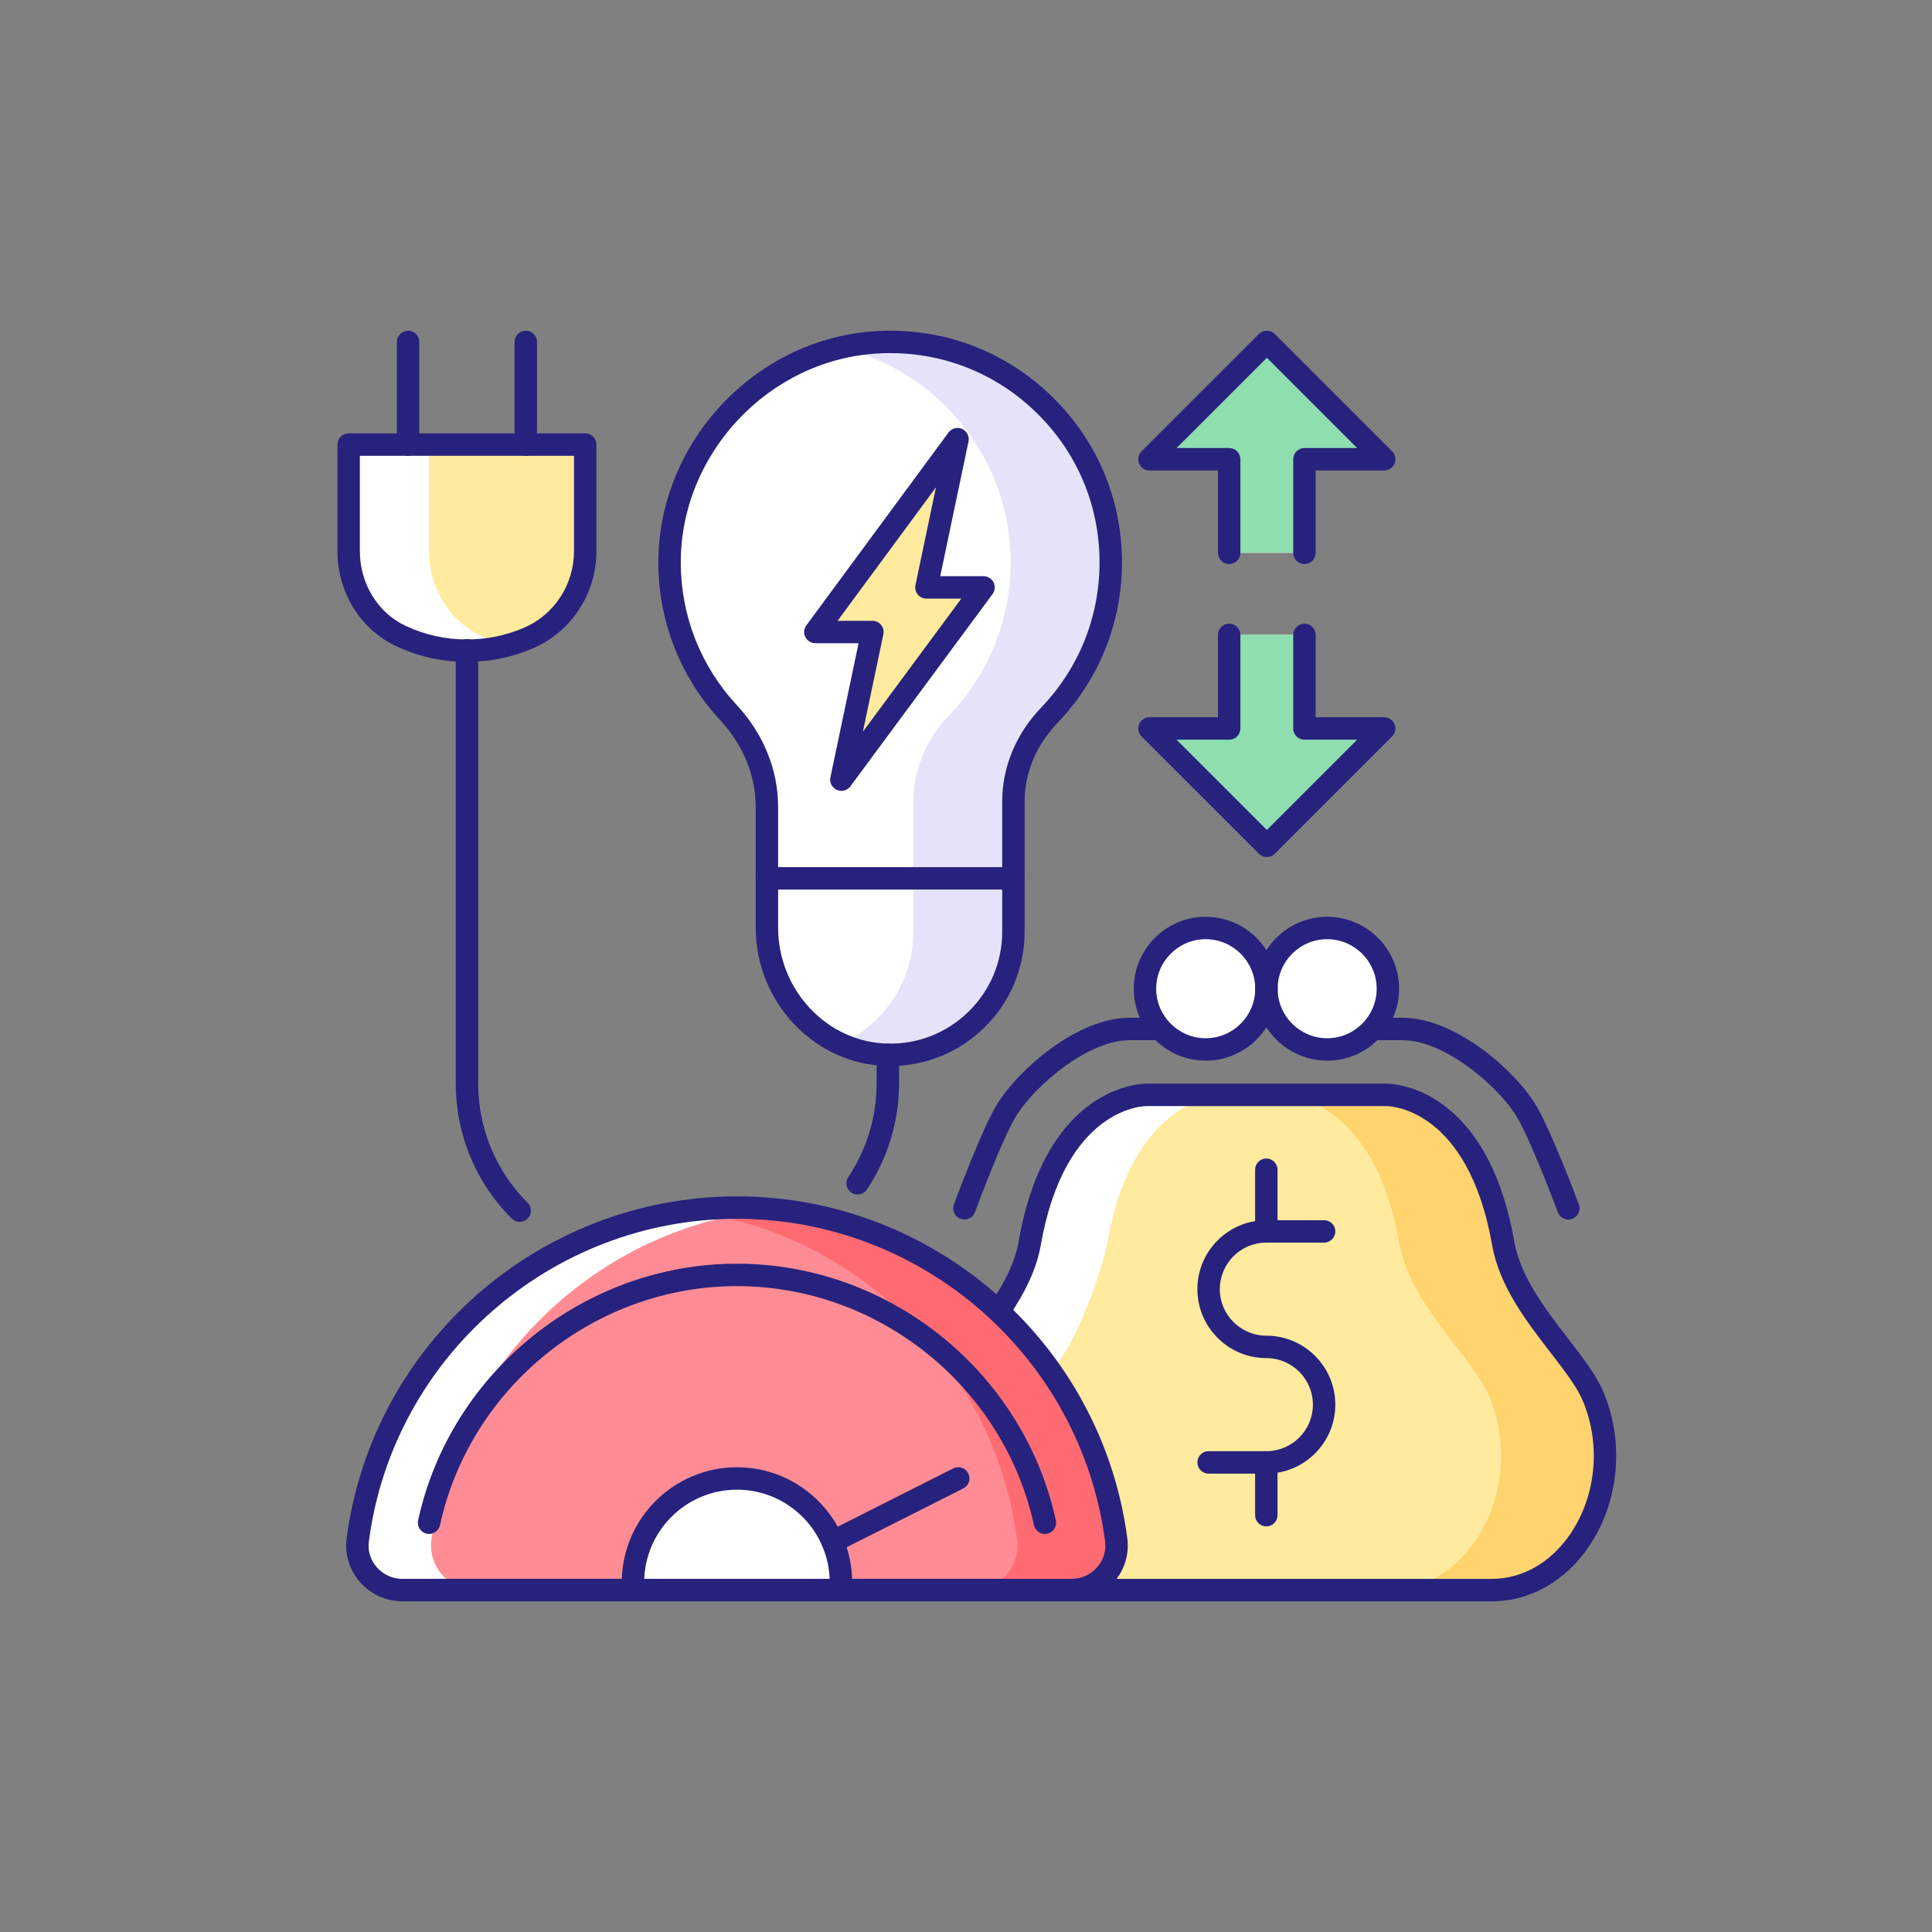 <?xml version="1.0" encoding="UTF-8"?>
<svg xmlns="http://www.w3.org/2000/svg" id="Ñëîé_1" height="512" viewBox="0 0 5000 5000" width="512">
  <rect x="0" y="0" width="5000" height="5000" fill="#808080" stroke="none"/>
  <g>
    <g>
      <g>
        <path d="m3861.285 4115.162h-1087.861l-188.403-721.501c36.949-54.354 68.669-113.157 79.696-175.635 68.476-388.992 303.881-384.543 303.881-384.543h200.01.382 417.815c10.059 0 236.567 4.255 303.493 384.543 28.052 159.967 190.726 294.016 232.699 396.342.775 1.547 1.355 3.288 2.13 4.836 92.463 229.796-50.68 495.958-263.842 495.958z" fill="#fff"></path>
      </g>
      <g>
        <path d="m3861.285 4115.162h-1049.368l-88.589-573.137c63.446-61.125 130.76-261.52 141.782-323.999 66.738-380.288 293.439-384.543 303.498-384.543h.382 417.815c10.059 0 236.567 4.255 303.493 384.543 28.052 159.967 190.726 294.016 232.699 396.342.775 1.547 1.355 3.288 2.13 4.836 92.463 229.796-50.68 495.958-263.842 495.958z" fill="#ffea9e"></path>
      </g>
      <g>
        <path d="m3861.285 4115.162h-268.675c213.162 0 356.3-266.161 263.839-495.958-.774-1.548-1.351-3.289-2.125-4.836-41.973-102.326-204.653-236.375-232.699-396.342-66.927-380.288-293.435-384.543-303.493-384.543h268.675c10.059 0 236.567 4.255 303.493 384.543 28.052 159.967 190.726 294.016 232.699 396.342.775 1.547 1.355 3.288 2.13 4.836 92.461 229.796-50.682 495.958-263.844 495.958z" fill="#ffd36e"></path>
      </g>
      <g>
        <path d="m4058.921 3156.092c-11.773 0-22.843-7.216-27.197-18.896-.737-1.987-74.478-199.444-111.587-255.48-51.338-77.519-184.247-189.666-290.271-189.666h-77.656c-16.023 0-29.015-12.99-29.015-29.015s12.991-29.015 29.015-29.015h77.656c133.594 0 281.052 128.684 338.652 215.653 40.76 61.552 114.468 258.897 117.589 267.268 5.592 15.016-2.05 31.723-17.062 37.317-3.338 1.243-6.762 1.834-10.124 1.834z" fill="#27227d"></path>
      </g>
      <g>
        <path d="m2495.99 3156.092c-3.325 0-6.706-.577-10.012-1.793-15.041-5.532-22.748-22.209-17.213-37.247 3.06-8.323 75.456-204.549 115.667-265.851 57.444-87.585 204.903-217.18 338.954-217.18h79.314c16.023 0 29.015 12.99 29.015 29.015 0 16.024-12.991 29.015-29.015 29.015h-79.314c-106.35 0-239.235 112.923-290.431 190.979-36.594 55.782-109.004 252.083-109.731 254.059-4.316 11.731-15.418 19.003-27.234 19.003z" fill="#27227d"></path>
      </g>
      <g>
        <ellipse cx="3434.679" cy="2558.797" fill="#fff" rx="157.163" ry="157.165" transform="matrix(.005 -1 1 .005 859.709 5981.368)"></ellipse>
      </g>
      <g>
        <ellipse cx="3120.348" cy="2558.797" fill="#fff" rx="157.163" ry="157.165" transform="matrix(.005 -1 1 .005 546.434 5666.688)"></ellipse>
      </g>
      <g>
        <path d="m3434.678 2744.975c-102.657 0-186.178-83.519-186.178-186.177 0-102.659 83.521-186.178 186.178-186.178 102.661 0 186.183 83.519 186.183 186.178 0 102.658-83.522 186.177-186.183 186.177zm0-314.326c-70.662 0-128.149 57.488-128.149 128.149s57.487 128.147 128.149 128.147 128.153-57.487 128.153-128.147-57.491-128.149-128.153-128.149z" fill="#27227d"></path>
      </g>
      <g>
        <path d="m3120.346 2744.975c-102.657 0-186.178-83.519-186.178-186.177 0-102.659 83.521-186.178 186.178-186.178 102.661 0 186.183 83.519 186.183 186.178 0 102.658-83.521 186.177-186.183 186.177zm0-314.326c-70.662 0-128.149 57.488-128.149 128.149s57.486 128.147 128.149 128.147c70.662 0 128.153-57.487 128.153-128.147s-57.49-128.149-128.153-128.149z" fill="#27227d"></path>
      </g>
      <g>
        <path d="m3861.3 4144.176h-1087.908c-16.023 0-29.015-12.99-29.015-29.015s12.992-29.015 29.015-29.015h1087.908c78.87 0 152.904-42.613 203.122-116.913 65.675-97.176 78.742-226.8 34.167-338.486-.449-.977-.874-1.98-1.289-2.987-.316-.637-.798-1.778-1.072-2.437-14.625-35.586-47.961-78.828-83.261-124.61-62.181-80.651-132.654-172.065-151.204-277.722-62.95-357.231-265.955-360.56-275.06-360.512l-618.151.002c-8.652-.148-212.426 3.242-275.201 360.515-10.271 58.211-37.081 117.603-84.381 186.934-9.025 13.234-27.079 16.653-40.316 7.617-13.242-9.031-16.651-27.082-7.617-40.32 42.493-62.291 66.379-114.496 75.163-164.294 71.805-408.668 322.256-408.635 332.9-408.476l617.268-.005c10.205-.199 260.524-.26 332.551 408.488 16.075 91.597 81.916 176.996 140.007 252.342 37.52 48.664 72.967 94.645 90.662 137.22.481 1.033.935 2.096 1.374 3.164.35.705.864 1.916 1.157 2.648 52.042 129.507 36.863 280.254-39.617 393.413-61.189 90.53-152.748 142.449-251.202 142.449z" fill="#27227d"></path>
      </g>
      <g>
        <path d="m3277.302 3813.687h-149.461c-16.023 0-29.015-12.99-29.015-29.015s12.991-29.015 29.015-29.015h149.461c66.412 0 120.446-54.032 120.446-120.445s-54.034-120.444-120.446-120.444c-98.411 0-178.476-80.063-178.476-178.475s80.064-178.475 178.476-178.475h149.461c16.023 0 29.015 12.99 29.015 29.015s-12.991 29.015-29.015 29.015h-149.461c-66.412 0-120.446 54.032-120.446 120.445s54.034 120.445 120.446 120.445c98.411 0 178.476 80.063 178.476 178.474 0 98.412-80.065 178.475-178.476 178.475z" fill="#27227d"></path>
      </g>
      <g>
        <path d="m3277.198 3950.303c-16.023 0-29.015-12.99-29.015-29.015v-136.531c0-16.024 12.991-29.015 29.015-29.015 16.023 0 29.015 12.99 29.015 29.015v136.531c0 16.025-12.992 29.015-29.015 29.015z" fill="#27227d"></path>
      </g>
      <g>
        <path d="m3277.198 3215.949c-16.023 0-29.015-12.99-29.015-29.015v-159.702c0-16.024 12.991-29.015 29.015-29.015 16.023 0 29.015 12.99 29.015 29.015v159.702c0 16.025-12.992 29.015-29.015 29.015z" fill="#27227d"></path>
      </g>
    </g>
    <g>
      <g>
        <path d="m2773.23 4115.162h-1731.99c-69.633 0-124.375-60.93-115.473-129.986 63.635-485.321 478.744-859.999 981.468-859.999 32.113 0 63.833 1.548 95.365 4.45 459.013 43.908 826.534 401.177 886.113 855.549 9.091 69.055-45.845 129.986-115.483 129.986z" fill="#fff"></path>
      </g>
      <g>
        <path d="m2773.23 4115.162h-1541.457c-69.439 0-124.375-60.93-115.285-129.986 59.385-454.371 427.099-811.641 886.113-855.549 459.013 43.908 826.534 401.177 886.113 855.549 9.09 69.055-45.846 129.986-115.484 129.986z" fill="#ff8c94"></path>
      </g>
      <g>
        <path d="m2773.23 4115.162h-256.486c69.633 0 124.569-60.93 115.473-129.986-53.963-411.236-359.974-742.779-757.865-834.852 41.784-9.479 84.532-16.636 128.248-20.697 459.013 43.908 826.534 401.177 886.113 855.549 9.091 69.055-45.845 129.986-115.483 129.986z" fill="#ff6b72"></path>
      </g>
      <g>
        <path d="m1638.155 4095.39c0-148.629 120.49-269.117 269.122-269.117s269.122 120.488 269.122 269.117z" fill="#fff"></path>
      </g>
      <g>
        <path d="m2773.302 4144.096h-1732.051c-41.983 0-81.954-18.113-109.67-49.693-27.272-31.078-39.853-72.249-34.521-112.954 66.133-504.679 500.434-885.257 1010.219-885.257s944.081 380.577 1010.214 885.257c5.332 40.707-7.249 81.877-34.521 112.955-27.712 31.58-67.687 49.692-109.67 49.692zm-866.023-989.874c-480.756 0-890.32 358.871-952.68 834.767-3.211 24.499 4.108 48.343 20.599 67.139 16.699 19.027 40.774 29.939 66.053 29.939h1732.051c25.28 0 49.354-10.912 66.053-29.938 16.495-18.797 23.811-42.64 20.599-67.14-62.359-475.896-471.924-834.767-952.675-834.767z" fill="#27227d"></path>
      </g>
      <g>
        <path d="m2704.142 3969.855c-13.341 0-25.355-9.26-28.316-22.828-78.299-358.416-401.518-618.556-768.552-618.556-367.029 0-690.249 260.14-768.547 618.556-3.414 15.658-18.88 25.572-34.535 22.154-15.655-3.42-25.577-18.884-22.153-34.539 84.069-384.864 431.132-664.201 825.235-664.201s741.171 279.337 825.24 664.201c3.424 15.655-6.498 31.119-22.153 34.539-2.082.456-4.17.674-6.219.674z" fill="#27227d"></path>
      </g>
      <g>
        <path d="m2155.114 4019.009c-10.612 0-20.831-5.838-25.931-15.958-7.216-14.309-1.464-31.756 12.845-38.971l324.882-163.794c14.304-7.214 31.759-1.464 38.97 12.846 7.216 14.309 1.464 31.756-12.845 38.971l-324.882 163.794c-4.189 2.111-8.647 3.112-13.039 3.112z" fill="#27227d"></path>
      </g>
      <g>
        <path d="m2176.398 4124.405c-16.023 0-29.015-12.99-29.015-29.015 0-132.393-107.71-240.102-240.104-240.102s-240.109 107.709-240.109 240.102c0 16.025-12.991 29.015-29.015 29.015s-29.015-12.99-29.015-29.015c0-164.39 133.745-298.131 298.138-298.131s298.135 133.741 298.135 298.131c0 16.025-12.992 29.015-29.015 29.015z" fill="#27227d"></path>
      </g>
    </g>
    <g>
      <g>
        <path d="m2177.508 2017.704 80.222-382.078h-147.524l367.887-499.074-80.507 383.641h147.809z" fill="#fff"></path>
      </g>
      <g>
        <path d="m1514.573 1150.625v275.447c0 97.683-57.453 186.855-147.204 225.347-17.601 7.544-35.782 13.928-54.549 18.957-33.27 8.705-68.277 13.54-104.451 13.54-61.316 0-119.539-13.734-171.576-38.3-83.753-39.46-134.434-126.504-134.434-219.159v-275.833h612.214z" fill="#fff"></path>
      </g>
      <g>
        <path d="m2874.632 1455.757c0-325.625-272.617-587.577-602.067-570.079-300.488 15.96-540.928 271.425-539.767 572.33.575 149.018 58.245 284.565 152.268 385.915 61.985 66.815 99.656 152.511 99.656 243.65v312.745c0 175.632 137.406 326.294 313.012 329.508 178.908 3.275 324.967-140.767 324.967-318.928v-337.074c0-83.764 35.103-162.486 93.087-222.937 98.382-102.565 158.844-241.783 158.844-395.13z" fill="#fff"></path>
      </g>
      <g>
        <path d="m2874.593 1455.667c0 153.391-60.353 292.663-158.812 395.181-58.03 60.544-93.037 139.271-93.037 223.027v336.958c0 178.151-146.042 322.258-324.967 318.969-43.716-.773-85.113-10.638-122.637-27.854 111.223-49.711 188.596-161.322 188.596-291.115v-336.958c0-83.756 35.012-162.483 93.042-223.027 98.454-102.519 158.807-241.79 158.807-395.181 0-270.611-188.402-497.119-441.025-555.729 31.725-7.738 64.608-12.574 98.071-14.314 329.415-17.41 601.962 244.498 601.962 570.043z" fill="#e5e3fa"></path>
      </g>
      <g>
        <path d="m2303.777 2758.898c-2.191 0-4.378-.02-6.574-.06-188.303-3.448-341.495-164.278-341.495-358.518v-312.746c0-80.505-32.642-160.026-91.913-223.915-102.6-110.601-159.426-254.623-160.011-405.538-1.214-314.945 253.247-584.74 567.243-601.416 166.632-8.855 324.801 49.28 445.437 163.677 120.706 114.466 187.184 269.086 187.184 435.376 0 155.54-59.281 302.999-166.92 415.214-54.818 57.152-85.009 129.193-85.009 202.852v337.075c0 94.158-37.005 182.348-104.201 248.323-65.615 64.425-151.951 99.676-243.741 99.676zm.226-1845.041c-9.931 0-19.891.263-29.898.795-283.579 15.062-513.393 258.76-512.292 543.244.529 136.314 51.853 266.4 144.521 366.295 69.26 74.654 107.403 168.192 107.403 263.382v312.746c0 162.823 127.639 297.626 284.523 300.498 78.771 1.484 152.625-28.043 208.601-83.002 55.989-54.975 86.827-128.46 86.827-206.917v-337.075c0-88.703 35.924-175.01 101.16-243.021 97.226-101.358 150.769-234.552 150.769-375.045 0-150.205-60.051-289.871-169.083-393.269-101.721-96.461-233.048-148.631-372.531-148.631z" fill="#27227d"></path>
      </g>
      <g>
        <path d="m2622.703 2302.171h-637.98c-16.023 0-29.015-12.99-29.015-29.015s12.991-29.015 29.015-29.015h637.98c16.023 0 29.015 12.99 29.015 29.015s-12.991 29.015-29.015 29.015z" fill="#27227d"></path>
      </g>
      <g>
        <path d="m2177.508 2017.704 80.222-382.078h-147.524l367.887-499.074-80.507 383.641h147.809z" fill="#ffea9e"></path>
      </g>
      <g>
        <path d="m2177.493 2046.721c-3.995 0-8.033-.826-11.867-2.545-12.444-5.586-19.315-19.085-16.515-32.434l72.877-347.102h-111.781c-10.947 0-20.963-6.16-25.898-15.931s-3.953-21.488 2.541-30.299l367.884-499.074c8.104-10.984 22.757-14.845 35.215-9.266 12.458 5.578 19.343 19.083 16.538 32.44l-73.165 348.667h112.073c10.956 0 20.977 6.17 25.907 15.951s3.934 21.506-2.578 30.315l-367.889 497.512c-5.609 7.591-14.359 11.766-23.342 11.766zm-9.851-440.11h90.086c8.741 0 17.015 3.941 22.526 10.727s7.665 15.695 5.87 24.25l-52.906 251.975 254.635-344.356h-90.265c-8.741 0-17.015-3.941-22.526-10.726-5.506-6.786-7.665-15.694-5.87-24.247l53.109-253.098z" fill="#27227d"></path>
      </g>
      <g>
        <path d="m1514.573 1150.625v275.447c0 97.683-57.453 186.855-147.204 225.347-17.601 7.544-35.782 13.928-54.549 18.957-23.598-6.19-46.228-14.507-67.89-24.76-83.757-39.46-134.632-126.504-134.632-219.159v-275.833h404.275z" fill="#ffea9e"></path>
      </g>
      <g>
        <path d="m1208.417 1712.934c-64.325 0-126.227-13.8-183.992-41.017-91.805-43.26-151.128-139.577-151.128-245.38v-275.937c0-16.024 12.992-29.015 29.015-29.015h612.21c16.023 0 29.015 12.99 29.015 29.015v275.521c0 110.071-64.674 208.959-164.762 251.932-53.907 23.146-111.224 34.881-170.358 34.881zm-277.091-533.319v246.922c0 83.445 46.252 159.156 117.835 192.885 49.968 23.545 103.549 35.482 159.255 35.482 51.215 0 100.829-10.152 147.464-30.174 78.747-33.808 129.627-111.766 129.627-198.609v-246.506z" fill="#27227d"></path>
      </g>
      <g>
        <path d="m1056.136 1179.681c-16.023 0-29.015-12.99-29.015-29.015v-265.817c0-16.025 12.991-29.015 29.015-29.015s29.015 12.99 29.015 29.015v265.817c0 16.024-12.991 29.015-29.015 29.015z" fill="#27227d"></path>
      </g>
      <g>
        <path d="m1360.792 1179.682c-16.023 0-29.015-12.99-29.015-29.015v-265.817c0-16.024 12.991-29.015 29.015-29.015s29.015 12.99 29.015 29.015v265.817c-.001 16.024-12.992 29.015-29.015 29.015z" fill="#27227d"></path>
      </g>
      <g>
        <path d="m2219.41 3091.265c-5.53 0-11.121-1.58-16.071-4.878-13.332-8.89-16.93-26.905-8.042-40.237 48.032-72.032 73.42-155.867 73.42-242.443v-73.881c0-16.024 12.991-29.015 29.015-29.015 16.023 0 29.015 12.99 29.015 29.015v73.881c0 98.072-28.76 193.04-83.167 274.635-5.592 8.386-14.796 12.923-24.17 12.923z" fill="#27227d"></path>
      </g>
      <g>
        <path d="m1344.995 3162.237c-7.424 0-14.852-2.832-20.514-8.498-93.5-93.495-144.989-217.804-144.989-350.031v-1120.832c0-16.025 12.992-29.015 29.015-29.015s29.015 12.99 29.015 29.015v1120.832c0 116.726 45.454 226.463 127.988 308.997 11.334 11.331 11.334 29.702.005 41.033-5.668 5.667-13.096 8.499-20.52 8.499z" fill="#27227d"></path>
      </g>
    </g>
    <g>
      <g>
        <path d="m3181.08 1430.718v-242.178h-206.286l303.844-303.69 303.695 303.69h-206.435v242.178z" fill="#fff"></path>
      </g>
      <g>
        <path d="m3181.08 1643.133v242.178h-206.286l303.844 303.691 303.695-303.691h-206.435v-242.178z" fill="#fff"></path>
      </g>
      <g>
        <path d="m3181.08 1430.718v-242.178h-206.286l303.844-303.69 303.695 303.69h-206.435v242.178z" fill="#8edeb0"></path>
      </g>
      <g>
        <path d="m3181.08 1643.133v242.178h-206.286l303.844 303.691 303.695-303.691h-206.435v-242.178z" fill="#8edeb0"></path>
      </g>
      <g>
        <path d="m3375.897 1459.733c-16.023 0-29.015-12.99-29.015-29.015v-242.178c0-16.025 12.991-29.015 29.015-29.015h136.389l-233.653-233.648-233.767 233.648h136.215c16.023 0 29.015 12.99 29.015 29.015v242.178c0 16.024-12.991 29.015-29.015 29.015-16.023 0-29.015-12.99-29.015-29.015v-213.164h-177.272c-11.735 0-22.318-7.071-26.809-17.915-4.486-10.844-2.002-23.324 6.3-31.622l303.843-303.691c11.324-11.328 29.699-11.323 41.024.005l303.697 303.691c8.302 8.299 10.781 20.778 6.29 31.62-4.491 10.841-15.069 17.911-26.805 17.911h-177.423v213.164c.001 16.026-12.99 29.016-29.014 29.016z" fill="#27227d"></path>
      </g>
      <g>
        <path d="m3278.638 2218.017c-7.424 0-14.847-2.831-20.51-8.493l-303.843-303.691c-8.302-8.297-10.786-20.778-6.3-31.622 4.491-10.844 15.074-17.915 26.809-17.915h177.272v-213.164c0-16.024 12.991-29.015 29.015-29.015 16.023 0 29.015 12.99 29.015 29.015v242.178c0 16.025-12.991 29.015-29.015 29.015h-136.215l233.767 233.649 233.653-233.649h-136.389c-16.023 0-29.015-12.99-29.015-29.015v-242.178c0-16.024 12.991-29.015 29.015-29.015 16.023 0 29.015 12.99 29.015 29.015v213.164h177.423c11.735 0 22.314 7.069 26.805 17.911 4.491 10.843 2.012 23.322-6.29 31.62l-303.697 303.691c-5.663 5.665-13.091 8.499-20.515 8.499z" fill="#27227d"></path>
      </g>
    </g>
  </g>
</svg>
